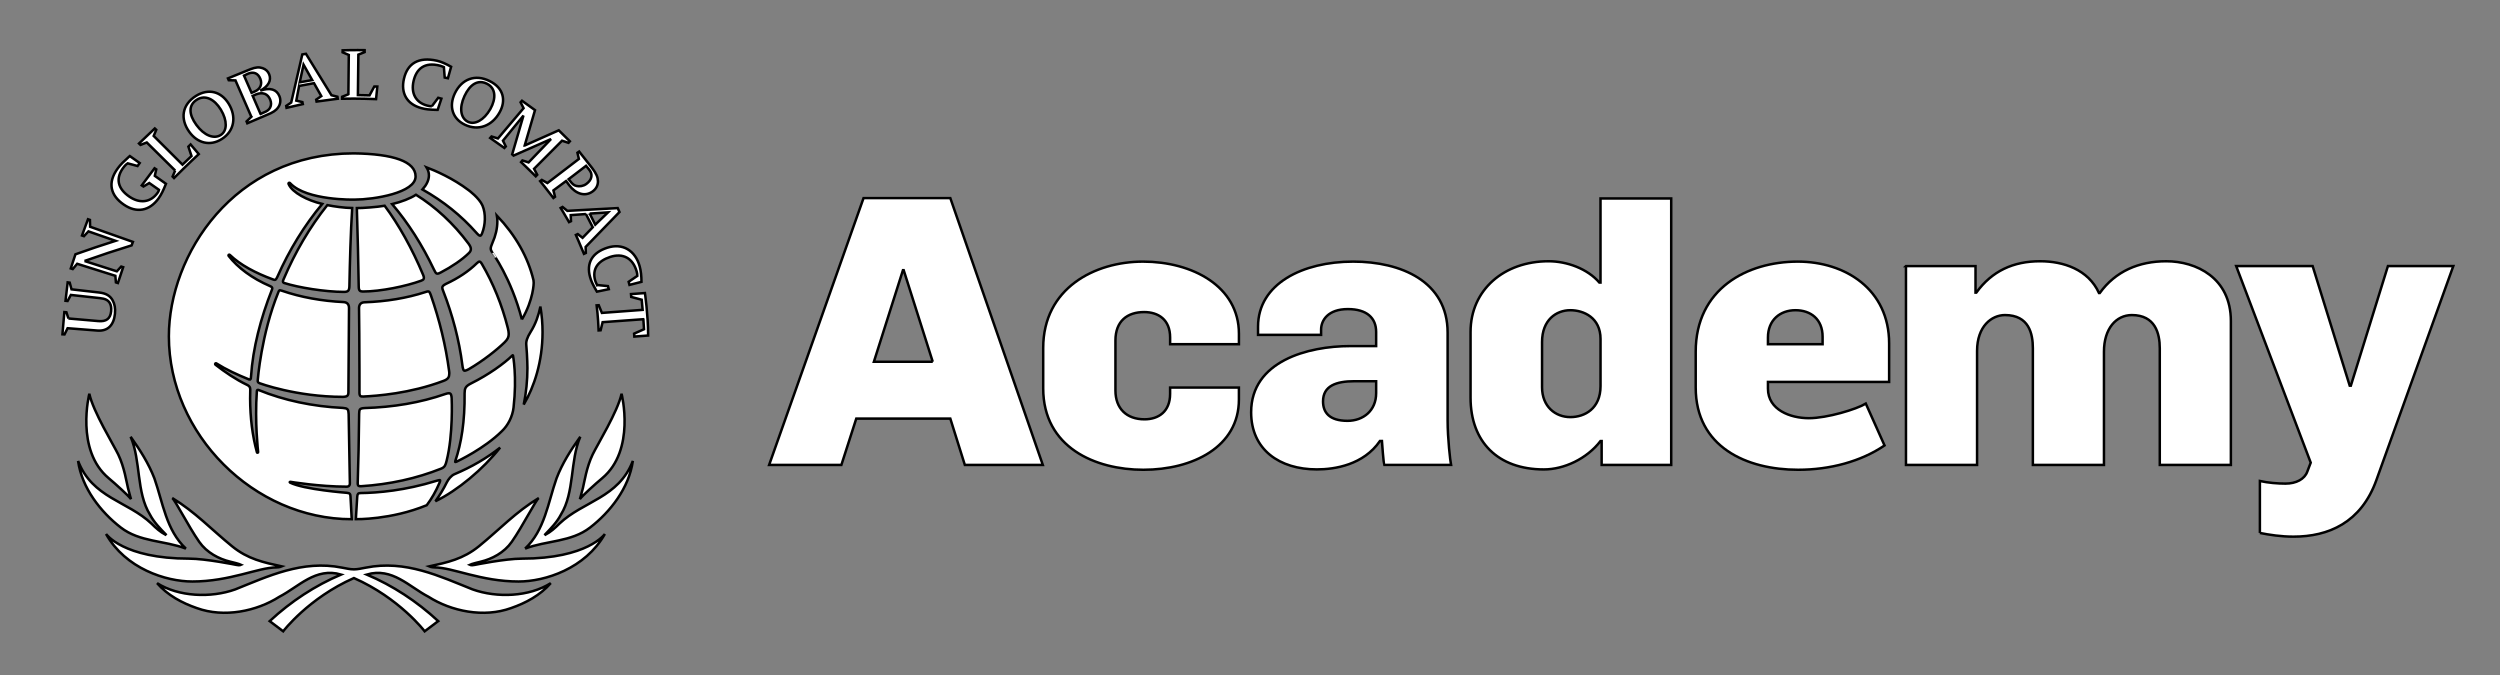 <svg width="1000" height="270" xmlns="http://www.w3.org/2000/svg" xml:space="preserve" version="1.1">
 <rect width="100%" height="100%" fill="#808080" stroke="none"/>
 <g id="Layer_1">
  <title>Layer 1</title>
  <g stroke="null" id="svg_3">
   <g stroke="null" id="svg_9">
    <path stroke="null" id="svg_1" class="st0" d="m185.791,38.419c-2.2,4.795 -1.514,8.79 1.317,10.251c2.759,1.407 6.449,-0.567 9.027,-5.044c2.397,-4.29 2.184,-8.331 -1.285,-10.095c-3.674,-1.888 -6.875,0.21 -9.059,4.888m-3.871,-1.041c2.736,-5.759 8.168,-7.888 14.002,-4.927c5.432,2.697 6.646,7.655 3.895,12.535c-2.964,5.339 -8.499,7.523 -13.915,4.873c-4.943,-2.409 -6.41,-7.344 -3.981,-12.481m75.427,90.305l-16.296,1.181l-0.796,3.241l-0.804,0.054c-0.181,-5.168 -0.788,-10.017 -0.788,-10.017l0.836,-0.062l1.261,3.078l16.296,-1.22l-0.371,-4.049l-4.194,-1.119l-0.087,-1.142l5.566,-0.412c0,0 1.277,8.595 1.293,16.988l-5.527,0.42l-0.095,-1.173l3.966,-1.764l-0.26,-4.002zm-18.512,-13.686l4.336,0.443l0.347,1.228l-4.746,0.987l-0.229,-0.389c-1.364,-2.378 -2.026,-3.723 -2.491,-5.386c-1.648,-5.79 0.986,-9.901 6.843,-11.789c6.157,-1.997 11.227,1.088 12.977,7.445c0.489,1.725 0.71,3.839 0.725,6.202l-4.801,1.22l-0.331,-1.243l3.477,-2.37c0,-0.505 -0.087,-1.127 -0.276,-1.787c-1.522,-5.386 -5.566,-7.461 -10.636,-5.774c-4.959,1.64 -7.23,4.888 -5.952,9.442c0.189,0.653 0.418,1.034 0.717,1.694l0.039,0.078zm-2.949,-28.568l2.215,4.445l5.125,-4.935l-7.34,0.49zm-1.514,0.179l-6.071,0.435l0.095,2.432l-0.773,0.365c-1.522,-2.743 -3.359,-5.65 -3.359,-5.65l0.757,-0.412l1.932,1.562l20.136,-1.104l0.71,1.57l-13.537,13.965l0.079,2.409l-0.749,0.35c-1.624,-3.932 -3.232,-7.554 -3.232,-7.554l0.741,-0.357l1.932,1.508l4.076,-4.22l-2.736,-5.3zm-6.331,-13.227c0.954,1.282 1.6,1.772 2.539,1.997c1.254,0.28 2.688,0.109 3.95,-0.793c1.151,-0.855 1.853,-1.795 2.018,-2.875c0.15,-1.041 -0.063,-1.834 -0.954,-2.953l-1.175,-1.43l-6.954,5.331l0.576,0.723zm-1.6,0.016l-5.062,3.754l0.631,2.557l-0.646,0.482c-2.539,-3.35 -5.298,-6.753 -5.298,-6.753l0.662,-0.482l2.239,1.251l12.591,-9.629l-0.583,-2.487l0.686,-0.482l5.196,6.598c1.75,2.293 2.294,3.691 2.326,5.323c0.008,1.64 -0.733,3.039 -2.184,4.088c-2.964,2.091 -6.646,1.041 -9.358,-2.588l-1.198,-1.632zm-16.557,-14.206l13.624,-6.07l4.439,4.391l-0.544,0.614l-2.586,-0.847l-11.187,11.238l1.261,2.401l-0.576,0.606c-2.949,-2.938 -5.881,-5.689 -5.881,-5.689l0.536,-0.661l2.468,0.785l8.98,-9.341l-14.988,6.614l-0.552,-0.497l4.51,-15.512l-8.199,10.049l1.127,2.308l-0.576,0.606l-5.661,-4.002l0.536,-0.598l2.562,0.8l10.257,-12.116l-1.198,-2.363l0.56,-0.614l5.211,3.754l-4.123,14.144zm-37.15,-15.675l2.547,-3.404l1.277,0.342l-1.49,4.484l-0.481,0c-2.791,-0.062 -4.305,-0.21 -6.008,-0.684c-5.803,-1.547 -8.341,-5.968 -6.993,-11.758c1.38,-6.046 5.755,-8.891 13.222,-7.204c1.766,0.404 3.564,1.236 5.645,2.401l-1.285,4.601l-1.285,-0.28l-0.323,-4.166c0,0 -0.678,-0.342 -1.53,-0.575c-6.355,-1.648 -9.5,1.399 -10.596,6.116c-1.143,4.912 0.891,8.619 5.385,9.823c0.654,0.163 1.096,0.264 1.916,0.303m-33.373,-4.811l0.158,-15.737l-2.476,-1.049l0.024,-0.8c4.573,-0.148 8.783,-0.062 8.783,-0.062l0.008,0.785l-2.507,1.003l-0.189,16.188l4.652,0.109l1.9,-3.528l1.214,0.008l-0.497,5.02c0,0 -7.482,-0.326 -13.592,-0.155l0.016,-0.785l2.507,-0.995zm-19.466,-4.795l4.991,-0.886l-3.461,-6.155l-1.53,7.041zm-0.252,1.461l-1.12,5.867l2.436,0.598l0.166,0.793l-6.504,1.5l-0.134,-0.777l1.995,-1.352l4.447,-19.234l1.451,-0.249l10.218,16.569l2.381,0.598l0.134,0.808l-8.483,1.127l-0.15,-0.769l2.042,-1.414l-2.925,-5.168l-5.952,1.104zm-15.421,11.214l1.049,-0.49c1.569,-0.614 2.231,-1.08 2.767,-2.028c0.497,-0.971 0.52,-2.021 0.047,-3.194c-0.97,-2.386 -2.964,-3.155 -5.637,-2.129l-1.364,0.606l3.138,7.235zm-3.595,-8.455l1.198,-0.513c2.208,-0.87 3.209,-2.899 2.31,-5.09c-0.875,-2.199 -2.633,-2.984 -4.88,-2.075l-1.648,0.785l3.02,6.893zm-0.087,9.582l-6.355,-14.556l-2.688,-0.07l-0.315,-0.738l8.98,-3.66c2.121,-0.832 3.469,-0.933 4.896,-0.427c1.254,0.435 2.152,1.275 2.618,2.456c1.001,2.456 -0.378,4.849 -3.571,6.551c3.903,-1.368 6.544,-0.583 7.687,2.246c0.591,1.477 0.394,3.147 -0.489,4.383c-0.867,1.282 -2.137,2.114 -4.667,3.109l-7.711,3.303l-0.292,-0.754l1.908,-1.842zm-21.989,3.248c3.13,4.29 7.017,5.728 9.729,4.049c2.625,-1.632 2.728,-5.735 0.055,-10.165c-2.57,-4.212 -6.284,-6.031 -9.548,-3.995c-3.501,2.184 -3.28,5.93 -0.237,10.111m-2.862,2.743c-3.705,-5.176 -2.87,-10.849 2.673,-14.323c5.148,-3.194 10.123,-1.71 13.08,3.046c3.225,5.199 2.357,10.95 -2.696,14.167c-4.628,2.976 -9.76,1.733 -13.056,-2.891m-5.621,15.512l-11.353,-11.222l-2.507,0.971l-0.599,-0.567l6.307,-6.015l0.591,0.536l-1.033,2.448l11.526,11.486l3.603,-3.435l-1.246,-3.777l0.883,-0.87l3.264,3.862c0,0 -4.943,4.601 -9.887,9.582l-0.576,-0.591l1.025,-2.409zm-8.152,2.122l4.47,3.179c-1.064,2.658 -1.845,4.29 -2.949,5.829c-3.635,5.059 -8.822,6.007 -13.907,2.495c-5.164,-3.528 -6.812,-8.611 -2.334,-14.626c0.978,-1.344 2.428,-2.743 4.344,-4.469l0.386,-0.326l3.95,2.79l-0.859,1.189l-3.942,-1.065c-0.528,0.326 -0.946,0.738 -1.34,1.22c-3.84,4.694 -2.641,8.937 2.066,12.139c4.202,2.852 8.515,2.261 11.227,-1.562c0.497,-0.723 0.568,-1.197 0.568,-1.197l-3.887,-2.728l-2.326,1.399l-0.678,-0.451l5.117,-6.847l0.686,0.435l-0.591,2.596zm-28.107,34.055c4.313,1.376 8.617,2.759 12.93,4.134c0.576,-0.629 1.151,-1.259 1.734,-1.896c0.26,0.093 0.52,0.179 0.788,0.256c-0.717,2.106 -1.419,4.204 -2.105,6.318c-0.26,-0.085 -0.52,-0.163 -0.788,-0.249c-0.079,-0.87 -0.158,-1.756 -0.229,-2.635c-5.085,-1.601 -10.17,-3.202 -15.264,-4.811c-0.599,0.707 -1.19,1.407 -1.782,2.114c-0.268,-0.085 -0.528,-0.163 -0.788,-0.249c0.607,-1.888 1.238,-3.777 1.869,-5.658c5.345,-1.912 10.683,-3.699 16.028,-5.393c-3.603,-1.251 -7.214,-2.518 -10.825,-3.777c-0.607,0.637 -1.198,1.275 -1.798,1.92c-0.26,-0.093 -0.52,-0.179 -0.781,-0.272c0.781,-2.176 1.577,-4.352 2.397,-6.513c0.26,0.085 0.512,0.187 0.773,0.28c0.024,0.917 0.055,1.826 0.087,2.736c5.7,2.021 11.416,4.033 17.108,6.054c-0.173,0.466 -0.339,0.925 -0.512,1.391c-6.284,1.943 -12.567,4.01 -18.843,6.248m-6.426,22.996c3.989,0.35 7.979,0.699 11.96,1.041c3.185,0.28 4.809,-0.948 5.109,-3.901c0.142,-1.383 -0.039,-2.487 -0.544,-3.334c-0.733,-1.189 -1.829,-1.725 -4.013,-1.958c-3.847,-0.42 -7.695,-0.839 -11.55,-1.259c-0.442,0.808 -0.875,1.616 -1.309,2.417c-0.276,-0.031 -0.552,-0.054 -0.828,-0.085c0.268,-2.456 0.552,-4.904 0.859,-7.352c0.276,0.039 0.552,0.07 0.82,0.101c0.244,0.894 0.473,1.787 0.725,2.673c3.666,0.42 7.332,0.839 11.006,1.259c2.767,0.311 4.384,1.259 5.424,3.101c0.844,1.523 1.159,3.272 0.946,5.409c-0.457,4.632 -2.933,7.025 -6.954,6.722c-3.997,-0.319 -7.994,-0.629 -11.992,-0.94c-0.418,0.824 -0.828,1.655 -1.238,2.479c-0.276,-0.016 -0.552,-0.039 -0.828,-0.054c0.229,-2.969 0.481,-5.93 0.765,-8.883c0.276,0.023 0.552,0.047 0.828,0.078c0.276,0.824 0.544,1.663 0.812,2.487m213.469,63.913c13.513,-11.261 7.782,-33.798 7.782,-33.798c-1.553,7.173 -9.634,20.268 -11.566,24.286c-2.468,5.114 -3.319,11.067 -3.91,13.476c-0.599,2.425 -1.206,4.383 -1.206,4.383c0.978,-1.368 6.315,-6.202 8.901,-8.347m-51.814,44.453c-13.127,-5.23 -26.806,-11.867 -42.645,-8.712c-1.798,0.319 -3.256,0.692 -4.825,0.692c-1.577,0 -3.004,-0.373 -4.793,-0.692c-15.863,-3.147 -29.542,3.482 -42.668,8.712c-9.808,3.513 -22.643,2.945 -31.268,-2.495c4.25,4.88 9.973,7.927 15.871,9.963c10.959,3.987 23.975,1.267 33.034,-4.523c7.766,-4.002 14.475,-11.867 24.709,-8.898c-10.431,4.453 -19.947,10.655 -28.572,18.636l5.393,4.08c0,0 10.131,-13.305 28.296,-21.302c18.181,7.997 28.304,21.302 28.304,21.302l5.416,-4.08c-8.633,-7.981 -18.173,-14.191 -28.595,-18.636c10.233,-2.969 16.935,4.896 24.701,8.898c9.09,5.79 22.091,8.51 33.05,4.523c5.889,-2.036 11.605,-5.09 15.863,-9.963c-8.625,5.44 -21.453,6.007 -31.268,2.495m20.995,-16.312c8.515,-3.272 18.433,-2.572 26.009,-8.44c7.987,-6.163 15.563,-15.737 17.101,-26.641c-5.677,14.82 -19.86,16.064 -29.376,25.094c-1.758,1.787 -3.571,3.342 -5.55,4.406l-0.118,-0.14c2.192,-2.277 4.723,-4.896 6.244,-7.841c5.574,-8.968 3.603,-21.527 7.774,-31.179c-3.792,5.269 -7.23,10.701 -9.508,16.662c-3.398,9.73 -4.715,20.719 -12.575,28.078m-166.519,-28.141c2.586,2.153 7.916,6.979 8.893,8.347c0,0 -0.599,-1.958 -1.198,-4.383c-0.607,-2.409 -1.443,-8.362 -3.91,-13.476c-1.939,-4.01 -10.013,-17.105 -11.566,-24.286c0,0 -5.724,22.537 7.782,33.798m163.941,41.298c10.557,0 26.68,-5.152 34.493,-19.009c0,0 -6.828,9.862 -33.239,9.862c-6.607,0 -18.851,2.502 -18.851,2.502c-1.356,0.303 -2.003,-0.031 -2.003,-0.031s0.788,-0.396 4.541,-1.282c4.305,-1.034 9.272,-3.536 12.323,-7.935c4.407,-6.31 9.666,-16.81 10.817,-17.525c-9.224,5.603 -15.595,12.497 -23.936,19.297c-6.339,5.152 -12.559,6.466 -19.947,8.075c0,0 0.915,0.404 2.16,0.404c7.238,0 18.591,5.642 33.641,5.642m-96.887,-5.642c1.246,0 2.16,-0.404 2.16,-0.404c-7.387,-1.609 -13.608,-2.922 -19.923,-8.075c-8.357,-6.8 -14.727,-13.693 -23.936,-19.297c1.135,0.715 6.41,11.214 10.809,17.525c3.051,4.399 8.01,6.893 12.323,7.935c3.737,0.886 4.518,1.282 4.518,1.282s-0.631,0.334 -1.971,0.031c0,0 -12.26,-2.502 -18.89,-2.502c-26.404,0 -33.239,-9.862 -33.239,-9.862c7.805,13.849 23.928,19.009 34.501,19.009c15.059,0 26.412,-5.642 33.649,-5.642m-79.337,-42.595c5.669,14.82 19.844,16.064 29.368,25.094c1.758,1.787 3.587,3.342 5.558,4.406l0.126,-0.14c-2.208,-2.277 -4.746,-4.896 -6.268,-7.841c-5.566,-8.968 -3.595,-21.527 -7.758,-31.179c3.769,5.269 7.214,10.701 9.516,16.662c3.398,9.73 4.707,20.711 12.583,28.071c-8.523,-3.272 -18.464,-2.572 -26.041,-8.44c-7.971,-6.155 -15.547,-15.729 -17.085,-26.633m114.137,-25.755c5.211,-0.256 18.598,-1.166 32.096,-6.279c1.837,-0.692 2.247,-1.531 2.255,-2.891c0,-0.35 -0.008,-0.723 -0.079,-1.104c-1.34,-10.064 -3.8,-20.229 -7.285,-30.239c-0.465,-1.313 -0.71,-1.531 -1.112,-1.531c-0.244,0 -0.591,0.085 -1.112,0.272c-7.435,2.409 -15.634,3.777 -24.338,4.08c-1.664,0.054 -2.184,1.181 -2.176,2.347c0.047,5.23 0.166,13.468 0.166,24.55c0,2.805 0.008,6.567 0.008,9.295c0,0 -0.039,0.863 0.323,1.251c0.221,0.21 0.654,0.288 1.254,0.249m-31.891,-47.002c-0.457,0.971 -0.252,1.267 -0.252,1.267c0.118,0.21 0.442,0.319 0.442,0.319c5.613,1.811 16.399,3.567 23.944,3.567c0.836,0 1.317,-0.163 1.624,-0.427c0.307,-0.288 0.512,-0.878 0.528,-1.888c0.205,-10.204 0.481,-20.828 1.112,-31.234c-3.24,-0.054 -7.182,-0.614 -9.942,-1.166c-6.985,8.782 -12.788,18.628 -17.455,29.563m26.128,11.603c0,-1.515 -0.781,-2.285 -2.137,-2.378c-8.728,-0.404 -17.25,-1.966 -24.646,-4.523c-0.371,-0.124 -0.646,-0.202 -0.804,-0.202c-0.26,0.023 -0.426,0.109 -0.646,0.699c-6.899,16.926 -8.27,35.197 -8.27,35.197c-0.079,0.855 0.15,1.026 0.749,1.29c0,0 14.633,5.448 33.365,5.448c0,0 1.293,-0.039 1.648,-0.373c0.481,-0.466 0.528,-0.816 0.505,-2.277c0.063,-9.023 0.237,-32.881 0.237,-32.881m39.121,69.726c-1.309,2.673 -2.862,5.199 -4.557,7.562c8.893,-4.336 19.032,-12.784 25.883,-21.457c-5.314,4.181 -11.408,7.764 -18.22,10.616c-1.325,0.536 -2.499,2.067 -3.106,3.28m32.246,-45.735c0,5.028 -0.512,9.947 -1.474,14.61c4.147,-7.01 7.521,-17.152 7.521,-28.949c0,-3.303 -0.26,-6.715 -0.859,-10.235c-0.725,3.482 -1.908,6.979 -3.934,10.181c-1.348,2.176 -1.853,3.684 -1.711,5.168c0.434,4.896 0.457,9.225 0.457,9.225m-18.118,-53.926c1.301,-3.264 1.545,-7.748 0.15,-11.051c-1.317,-3.046 -5.511,-6.124 -5.511,-6.124c-6.347,-4.834 -13.505,-7.88 -16.864,-9.163c0.623,1.018 0.946,2.083 0.946,3.179c0,1.873 -0.891,3.769 -2.578,5.665c8.381,4.741 15.461,10.414 21.587,17.346c0,0 0.978,1.197 1.522,1.15c0.426,-0.054 0.749,-1.003 0.749,-1.003m-92.441,57.338c0.725,-11.339 3.879,-23.338 8.357,-34.7c0.102,-0.249 0.142,-0.459 0.142,-0.598c-0.024,-0.35 -0.181,-0.552 -0.828,-0.855c-7.324,-3.147 -12.969,-7.414 -16.596,-12.077c0,0 -0.229,-0.264 0,-0.466c0.221,-0.179 0.465,0.054 0.465,0.054c4.115,3.948 10.241,7.243 17.258,9.8c0.3,0.109 0.52,0.171 0.702,0.171c0.3,0 0.544,-0.187 1.033,-1.205c4.73,-10.725 10.943,-20.789 17.952,-29.166c-5.905,-1.399 -11.929,-4.5 -13.434,-7.919c0,0 -0.189,-0.381 0.079,-0.521c0.331,-0.163 0.576,0.21 0.576,0.21c6.567,6.955 25.631,6.497 25.631,6.497c7.955,0 24.488,-2.728 24.488,-9.264c0,-5.937 -8.767,-9.03 -24.693,-9.233c-48.187,0 -73.992,40.785 -73.992,73.176c0,39.091 33.949,73.161 73.14,73.161c-0.047,-0.629 -0.497,-9.178 -0.497,-9.178c-0.055,-0.948 -0.276,-1.251 -1.474,-1.383c0,0 -17.101,-1.282 -22.722,-4.096c-0.221,-0.148 -0.095,-0.365 0.205,-0.295c0,0 11.542,1.927 22.501,1.935c0,0 1.246,0.062 1.246,-1.282c0,-1.212 -0.489,-27.744 -0.489,-27.744c-0.087,-1.997 -0.394,-2.316 -2.357,-2.479c-11.913,-0.552 -23.518,-3.015 -33.594,-7.134c-0.268,-0.093 -0.402,-0.132 -0.536,-0.054c-0.229,0.101 -0.229,0.528 -0.229,0.528c-0.891,12.263 0.512,24.27 0.512,24.27c0.055,0.21 -0.024,0.311 -0.221,0.319c-0.229,0.047 -0.276,-0.21 -0.276,-0.21c-1.805,-6.598 -2.688,-13.818 -2.712,-21.465c0,-0.56 0.055,-3.66 0.055,-3.66c-0.008,-0.824 -0.339,-1.344 -1.112,-1.725c-4.801,-2.3 -9.019,-5.207 -12.812,-8.16c0,0 -0.276,-0.233 -0.039,-0.49c0.189,-0.163 0.41,-0.023 0.41,-0.023c3.903,2.464 8.373,4.523 13.024,6.396l0.528,0.031c0.268,-0.202 0.26,-0.583 0.307,-1.166m108.358,-22.833c4.715,-8.051 4.715,-14.649 4.715,-14.649c0,-0.412 -0.039,-0.777 -0.079,-1.041c-2.184,-9.186 -7.08,-17.89 -14.641,-25.863c0.134,0.769 0.181,1.515 0.181,2.293c0,2.805 -0.654,5.681 -1.971,8.642c-0.481,1.08 -0.67,1.764 -0.67,2.3c0,0.567 0.268,0.933 0.631,1.609c0,-0.008 7.513,10.111 11.834,26.711m-3.564,14.424c-0.039,-0.249 -0.26,-0.016 -0.26,-0.016c-3.303,3.21 -9.39,7.632 -16.525,11.175c-2.302,1.166 -2.539,2.005 -2.578,3.948c0.118,11.222 -1.261,19.887 -3.753,27.2c0,0 -0.213,0.521 0.465,0.179c0.654,-0.326 11.085,-5.199 18.204,-12.24c2.42,-2.285 4.265,-5.829 4.667,-9.458c1.419,-12.442 -0.221,-20.789 -0.221,-20.789m-29.124,50.017c0.008,-0.241 -0.229,-0.194 -0.229,-0.194c-0.221,0.008 -0.56,0.085 -1.403,0.326c-12.449,3.847 -23.282,4.779 -30.227,4.857c-0.97,0.047 -1.238,0.311 -1.325,1.438l-0.552,9.007c0,0 14.002,0.319 28.351,-5.58c1.963,-2.603 3.682,-5.595 5.077,-8.898c0.158,-0.357 0.276,-0.668 0.307,-0.956m-7.687,-79.922c0.576,-0.218 0.938,-0.365 1.135,-0.863c0.181,-0.49 -0.268,-1.492 -0.268,-1.492c-4.399,-10.53 -9.784,-20.128 -15.39,-27.651c-3.035,0.536 -8.988,0.956 -11.124,0.933c0.331,10.647 0.591,21.208 0.749,31.397c0,0.901 0.173,1.414 0.465,1.655c0.205,0.202 0.678,0.319 1.19,0.319c7.151,0 17.361,-2.153 23.242,-4.298m7.86,-3.287c4.478,-2.324 8.617,-5.145 11.306,-7.795c0.568,-0.56 0.796,-1.057 0.796,-1.616c0,-0.567 -0.268,-1.205 -0.875,-2.067c-6.079,-8.191 -13.261,-14.774 -21.082,-19.646c-2.231,1.469 -5.771,2.844 -9.532,3.746c6.473,7.616 12.07,16.398 16.706,26.159c0.473,0.979 0.781,1.531 1.12,1.616c0.442,0.163 1.08,-0.124 1.561,-0.396m4.423,50.553c0,0 0.039,-1.741 -0.591,-2.145c-0.568,-0.381 -1.979,0.179 -1.979,0.179c-9.965,3.466 -20.845,5.285 -32.285,5.611c-2.168,0.14 -2.05,0.637 -2.16,2.3c-0.087,9.846 -0.307,19.141 -0.568,27.565c0,0 -0.071,0.863 0.244,1.181c0.268,0.264 1.12,0.218 1.12,0.218c11.377,-0.723 22.162,-3.101 32.064,-7.056c1.466,-0.614 1.711,-1.461 2.121,-3.078c2.696,-10.593 2.034,-24.775 2.034,-24.775m4.912,-11.377c-0.481,-0.396 -0.654,-2.293 -0.654,-2.293c-1.269,-9.862 -3.863,-19.786 -7.655,-29.524c-0.213,-0.513 -0.355,-0.925 -0.355,-1.275c0,-0.505 0.26,-0.94 1.395,-1.515c5.085,-2.363 9.256,-5.168 12.402,-8.284c0.505,-0.497 0.875,-0.692 1.072,-0.661l0.032,0c0.197,0 0.52,0.249 0.907,0.878c4.581,7.834 8.065,16.444 10.383,25.591c0.252,1.003 0.378,1.795 0.378,2.464c0,1.313 -0.457,2.184 -1.679,3.381c-3.091,3.015 -8.491,7.305 -14.286,10.701c-0.126,0.047 -1.53,0.886 -1.939,0.536m0.197,-109.764c-2.2,4.795 -1.514,8.79 1.317,10.251c2.759,1.407 6.449,-0.567 9.027,-5.044c2.397,-4.29 2.184,-8.331 -1.285,-10.095c-3.674,-1.888 -6.875,0.21 -9.059,4.888m-3.871,-1.041c2.736,-5.759 8.168,-7.888 14.002,-4.927c5.432,2.697 6.646,7.655 3.895,12.535c-2.964,5.339 -8.499,7.523 -13.915,4.873c-4.943,-2.409 -6.41,-7.344 -3.981,-12.481m75.427,90.305l-16.296,1.181l-0.796,3.241l-0.804,0.054c-0.181,-5.168 -0.788,-10.017 -0.788,-10.017l0.836,-0.062l1.261,3.078l16.296,-1.22l-0.371,-4.049l-4.194,-1.119l-0.087,-1.142l5.566,-0.412c0,0 1.277,8.595 1.293,16.988l-5.527,0.42l-0.095,-1.173l3.966,-1.764l-0.26,-4.002zm-18.512,-13.686l4.336,0.443l0.347,1.228l-4.746,0.987l-0.229,-0.389c-1.364,-2.378 -2.026,-3.723 -2.491,-5.386c-1.648,-5.79 0.986,-9.901 6.843,-11.789c6.157,-1.997 11.227,1.088 12.977,7.445c0.489,1.725 0.71,3.839 0.725,6.202l-4.801,1.22l-0.331,-1.243l3.477,-2.37c0,-0.505 -0.087,-1.127 -0.276,-1.787c-1.522,-5.386 -5.566,-7.461 -10.636,-5.774c-4.959,1.64 -7.23,4.888 -5.952,9.442c0.189,0.653 0.418,1.034 0.717,1.694l0.039,0.078zm-2.949,-28.568l2.215,4.445l5.125,-4.935l-7.34,0.49zm-1.514,0.179l-6.071,0.435l0.095,2.432l-0.773,0.365c-1.522,-2.743 -3.359,-5.65 -3.359,-5.65l0.757,-0.412l1.932,1.562l20.136,-1.104l0.71,1.57l-13.537,13.965l0.079,2.409l-0.749,0.35c-1.624,-3.932 -3.232,-7.554 -3.232,-7.554l0.741,-0.357l1.932,1.508l4.076,-4.22l-2.736,-5.3zm-6.331,-13.227c0.954,1.282 1.6,1.772 2.539,1.997c1.254,0.28 2.688,0.109 3.95,-0.793c1.151,-0.855 1.853,-1.795 2.018,-2.875c0.15,-1.041 -0.063,-1.834 -0.954,-2.953l-1.175,-1.43l-6.954,5.331l0.576,0.723zm-1.6,0.016l-5.062,3.754l0.631,2.557l-0.646,0.482c-2.539,-3.35 -5.298,-6.753 -5.298,-6.753l0.662,-0.482l2.239,1.251l12.591,-9.629l-0.583,-2.487l0.686,-0.482l5.196,6.598c1.75,2.293 2.294,3.691 2.326,5.323c0.008,1.64 -0.733,3.039 -2.184,4.088c-2.964,2.091 -6.646,1.041 -9.358,-2.588l-1.198,-1.632zm-16.557,-14.206l13.624,-6.07l4.439,4.391l-0.544,0.614l-2.586,-0.847l-11.187,11.238l1.261,2.401l-0.576,0.606c-2.949,-2.938 -5.881,-5.689 -5.881,-5.689l0.536,-0.661l2.468,0.785l8.98,-9.341l-14.988,6.614l-0.552,-0.497l4.51,-15.512l-8.199,10.049l1.127,2.308l-0.576,0.606l-5.661,-4.002l0.536,-0.598l2.562,0.8l10.257,-12.116l-1.198,-2.363l0.56,-0.614l5.211,3.754l-4.123,14.144zm-37.15,-15.675l2.547,-3.404l1.277,0.342l-1.49,4.484l-0.481,0c-2.791,-0.062 -4.305,-0.21 -6.008,-0.684c-5.803,-1.547 -8.341,-5.968 -6.993,-11.758c1.38,-6.046 5.755,-8.891 13.222,-7.204c1.766,0.404 3.564,1.236 5.645,2.401l-1.285,4.601l-1.285,-0.28l-0.323,-4.166c0,0 -0.678,-0.342 -1.53,-0.575c-6.355,-1.648 -9.5,1.399 -10.596,6.116c-1.143,4.912 0.891,8.619 5.385,9.823c0.654,0.163 1.096,0.264 1.916,0.303m-33.373,-4.811l0.158,-15.737l-2.476,-1.049l0.024,-0.8c4.573,-0.148 8.783,-0.062 8.783,-0.062l0.008,0.785l-2.507,1.003l-0.189,16.188l4.652,0.109l1.9,-3.528l1.214,0.008l-0.497,5.02c0,0 -7.482,-0.326 -13.592,-0.155l0.016,-0.785l2.507,-0.995zm-19.466,-4.795l4.991,-0.886l-3.461,-6.155l-1.53,7.041zm-0.252,1.461l-1.12,5.867l2.436,0.598l0.166,0.793l-6.504,1.5l-0.134,-0.777l1.995,-1.352l4.447,-19.234l1.451,-0.249l10.218,16.569l2.381,0.598l0.134,0.808l-8.483,1.127l-0.15,-0.769l2.042,-1.414l-2.925,-5.168l-5.952,1.104zm-15.421,11.214l1.049,-0.49c1.569,-0.614 2.231,-1.08 2.767,-2.028c0.497,-0.971 0.52,-2.021 0.047,-3.194c-0.97,-2.386 -2.964,-3.155 -5.637,-2.129l-1.364,0.606l3.138,7.235zm-3.595,-8.455l1.198,-0.513c2.208,-0.87 3.209,-2.899 2.31,-5.09c-0.875,-2.199 -2.633,-2.984 -4.88,-2.075l-1.648,0.785l3.02,6.893zm-0.087,9.582l-6.355,-14.556l-2.688,-0.07l-0.315,-0.738l8.98,-3.66c2.121,-0.832 3.469,-0.933 4.896,-0.427c1.254,0.435 2.152,1.275 2.618,2.456c1.001,2.456 -0.378,4.849 -3.571,6.551c3.903,-1.368 6.544,-0.583 7.687,2.246c0.591,1.477 0.394,3.147 -0.489,4.383c-0.867,1.282 -2.137,2.114 -4.667,3.109l-7.711,3.303l-0.292,-0.754l1.908,-1.842zm-21.989,3.248c3.13,4.29 7.017,5.728 9.729,4.049c2.625,-1.632 2.728,-5.735 0.055,-10.165c-2.57,-4.212 -6.284,-6.031 -9.548,-3.995c-3.501,2.184 -3.28,5.93 -0.237,10.111m-2.862,2.743c-3.705,-5.176 -2.87,-10.849 2.673,-14.323c5.148,-3.194 10.123,-1.71 13.08,3.046c3.225,5.199 2.357,10.95 -2.696,14.167c-4.628,2.976 -9.76,1.733 -13.056,-2.891m-5.621,15.512l-11.353,-11.222l-2.507,0.971l-0.599,-0.567l6.307,-6.015l0.591,0.536l-1.033,2.448l11.526,11.486l3.603,-3.435l-1.246,-3.777l0.883,-0.87l3.264,3.862c0,0 -4.943,4.601 -9.887,9.582l-0.576,-0.591l1.025,-2.409zm-8.152,2.122l4.47,3.179c-1.064,2.658 -1.845,4.29 -2.949,5.829c-3.635,5.059 -8.822,6.007 -13.907,2.495c-5.164,-3.528 -6.812,-8.611 -2.334,-14.626c0.978,-1.344 2.428,-2.743 4.344,-4.469l0.386,-0.326l3.95,2.79l-0.859,1.189l-3.942,-1.065c-0.528,0.326 -0.946,0.738 -1.34,1.22c-3.84,4.694 -2.641,8.937 2.066,12.139c4.202,2.852 8.515,2.261 11.227,-1.562c0.497,-0.723 0.568,-1.197 0.568,-1.197l-3.887,-2.728l-2.326,1.399l-0.678,-0.451l5.117,-6.847l0.686,0.435l-0.591,2.596zm-28.107,34.055c4.313,1.376 8.617,2.759 12.93,4.134c0.576,-0.629 1.151,-1.259 1.734,-1.896c0.26,0.093 0.52,0.179 0.788,0.256c-0.717,2.106 -1.419,4.204 -2.105,6.318c-0.26,-0.085 -0.52,-0.163 -0.788,-0.249c-0.079,-0.87 -0.158,-1.756 -0.229,-2.635c-5.085,-1.601 -10.17,-3.202 -15.264,-4.811c-0.599,0.707 -1.19,1.407 -1.782,2.114c-0.268,-0.085 -0.528,-0.163 -0.788,-0.249c0.607,-1.888 1.238,-3.777 1.869,-5.658c5.345,-1.912 10.683,-3.699 16.028,-5.393c-3.603,-1.251 -7.214,-2.518 -10.825,-3.777c-0.607,0.637 -1.198,1.275 -1.798,1.92c-0.26,-0.093 -0.52,-0.179 -0.781,-0.272c0.781,-2.176 1.577,-4.352 2.397,-6.513c0.26,0.085 0.512,0.187 0.773,0.28c0.024,0.917 0.055,1.826 0.087,2.736c5.7,2.021 11.416,4.033 17.108,6.054c-0.173,0.466 -0.339,0.925 -0.512,1.391c-6.284,1.943 -12.567,4.01 -18.843,6.248m-6.426,22.996c3.989,0.35 7.979,0.699 11.96,1.041c3.185,0.28 4.809,-0.948 5.109,-3.901c0.142,-1.383 -0.039,-2.487 -0.544,-3.334c-0.733,-1.189 -1.829,-1.725 -4.013,-1.958c-3.847,-0.42 -7.695,-0.839 -11.55,-1.259c-0.442,0.808 -0.875,1.616 -1.309,2.417c-0.276,-0.031 -0.552,-0.054 -0.828,-0.085c0.268,-2.456 0.552,-4.904 0.859,-7.352c0.276,0.039 0.552,0.07 0.82,0.101c0.244,0.894 0.473,1.787 0.725,2.673c3.666,0.42 7.332,0.839 11.006,1.259c2.767,0.311 4.384,1.259 5.424,3.101c0.844,1.523 1.159,3.272 0.946,5.409c-0.457,4.632 -2.933,7.025 -6.954,6.722c-3.997,-0.319 -7.994,-0.629 -11.992,-0.94c-0.418,0.824 -0.828,1.655 -1.238,2.479c-0.276,-0.016 -0.552,-0.039 -0.828,-0.054c0.229,-2.969 0.481,-5.93 0.765,-8.883c0.276,0.023 0.552,0.047 0.828,0.078c0.276,0.824 0.544,1.663 0.812,2.487m213.469,63.913c13.513,-11.261 7.782,-33.798 7.782,-33.798c-1.553,7.173 -9.634,20.268 -11.566,24.286c-2.468,5.114 -3.319,11.067 -3.91,13.476c-0.599,2.425 -1.206,4.383 -1.206,4.383c0.978,-1.368 6.315,-6.202 8.901,-8.347m-51.814,44.453c-13.127,-5.23 -26.806,-11.867 -42.645,-8.712c-1.798,0.319 -3.256,0.692 -4.825,0.692c-1.577,0 -3.004,-0.373 -4.793,-0.692c-15.863,-3.147 -29.542,3.482 -42.668,8.712c-9.808,3.513 -22.643,2.945 -31.268,-2.495c4.25,4.88 9.973,7.927 15.871,9.963c10.959,3.987 23.975,1.267 33.034,-4.523c7.766,-4.002 14.475,-11.867 24.709,-8.898c-10.431,4.453 -19.947,10.655 -28.572,18.636l5.393,4.08c0,0 10.131,-13.305 28.296,-21.302c18.181,7.997 28.304,21.302 28.304,21.302l5.416,-4.08c-8.633,-7.981 -18.173,-14.191 -28.595,-18.636c10.233,-2.969 16.935,4.896 24.701,8.898c9.09,5.79 22.091,8.51 33.05,4.523c5.889,-2.036 11.605,-5.09 15.863,-9.963c-8.625,5.44 -21.453,6.007 -31.268,2.495m20.995,-16.312c8.515,-3.272 18.433,-2.572 26.009,-8.44c7.987,-6.163 15.563,-15.737 17.101,-26.641c-5.677,14.82 -19.86,16.064 -29.376,25.094c-1.758,1.787 -3.571,3.342 -5.55,4.406l-0.118,-0.14c2.192,-2.277 4.723,-4.896 6.244,-7.841c5.574,-8.968 3.603,-21.527 7.774,-31.179c-3.792,5.269 -7.23,10.701 -9.508,16.662c-3.398,9.73 -4.715,20.719 -12.575,28.078m-166.519,-28.141c2.586,2.153 7.916,6.979 8.893,8.347c0,0 -0.599,-1.958 -1.198,-4.383c-0.607,-2.409 -1.443,-8.362 -3.91,-13.476c-1.939,-4.01 -10.013,-17.105 -11.566,-24.286c0,0 -5.724,22.537 7.782,33.798m163.941,41.298c10.557,0 26.68,-5.152 34.493,-19.009c0,0 -6.828,9.862 -33.239,9.862c-6.607,0 -18.851,2.502 -18.851,2.502c-1.356,0.303 -2.003,-0.031 -2.003,-0.031s0.788,-0.396 4.541,-1.282c4.305,-1.034 9.272,-3.536 12.323,-7.935c4.407,-6.31 9.666,-16.81 10.817,-17.525c-9.224,5.603 -15.595,12.497 -23.936,19.297c-6.339,5.152 -12.559,6.466 -19.947,8.075c0,0 0.915,0.404 2.16,0.404c7.238,0 18.591,5.642 33.641,5.642m-96.887,-5.642c1.246,0 2.16,-0.404 2.16,-0.404c-7.387,-1.609 -13.608,-2.922 -19.923,-8.075c-8.357,-6.8 -14.727,-13.693 -23.936,-19.297c1.135,0.715 6.41,11.214 10.809,17.525c3.051,4.399 8.01,6.893 12.323,7.935c3.737,0.886 4.518,1.282 4.518,1.282s-0.631,0.334 -1.971,0.031c0,0 -12.26,-2.502 -18.89,-2.502c-26.404,0 -33.239,-9.862 -33.239,-9.862c7.805,13.849 23.928,19.009 34.501,19.009c15.059,0 26.412,-5.642 33.649,-5.642m-79.337,-42.595c5.669,14.82 19.844,16.064 29.368,25.094c1.758,1.787 3.587,3.342 5.558,4.406l0.126,-0.14c-2.208,-2.277 -4.746,-4.896 -6.268,-7.841c-5.566,-8.968 -3.595,-21.527 -7.758,-31.179c3.769,5.269 7.214,10.701 9.516,16.662c3.398,9.73 4.707,20.711 12.583,28.071c-8.523,-3.272 -18.464,-2.572 -26.041,-8.44c-7.971,-6.155 -15.547,-15.729 -17.085,-26.633m114.137,-25.755c5.211,-0.256 18.598,-1.166 32.096,-6.279c1.837,-0.692 2.247,-1.531 2.255,-2.891c0,-0.35 -0.008,-0.723 -0.079,-1.104c-1.34,-10.064 -3.8,-20.229 -7.285,-30.239c-0.465,-1.313 -0.71,-1.531 -1.112,-1.531c-0.244,0 -0.591,0.085 -1.112,0.272c-7.435,2.409 -15.634,3.777 -24.338,4.08c-1.664,0.054 -2.184,1.181 -2.176,2.347c0.047,5.23 0.166,13.468 0.166,24.55c0,2.805 0.008,6.567 0.008,9.295c0,0 -0.039,0.863 0.323,1.251c0.221,0.21 0.654,0.288 1.254,0.249m-31.891,-47.002c-0.457,0.971 -0.252,1.267 -0.252,1.267c0.118,0.21 0.442,0.319 0.442,0.319c5.613,1.811 16.399,3.567 23.944,3.567c0.836,0 1.317,-0.163 1.624,-0.427c0.307,-0.288 0.512,-0.878 0.528,-1.888c0.205,-10.204 0.481,-20.828 1.112,-31.234c-3.24,-0.054 -7.182,-0.614 -9.942,-1.166c-6.985,8.782 -12.788,18.628 -17.455,29.563m26.128,11.603c0,-1.515 -0.781,-2.285 -2.137,-2.378c-8.728,-0.404 -17.25,-1.966 -24.646,-4.523c-0.371,-0.124 -0.646,-0.202 -0.804,-0.202c-0.26,0.023 -0.426,0.109 -0.646,0.699c-6.899,16.926 -8.27,35.197 -8.27,35.197c-0.079,0.855 0.15,1.026 0.749,1.29c0,0 14.633,5.448 33.365,5.448c0,0 1.293,-0.039 1.648,-0.373c0.481,-0.466 0.528,-0.816 0.505,-2.277c0.063,-9.023 0.237,-32.881 0.237,-32.881m39.121,69.726c-1.309,2.673 -2.862,5.199 -4.557,7.562c8.893,-4.336 19.032,-12.784 25.883,-21.457c-5.314,4.181 -11.408,7.764 -18.22,10.616c-1.325,0.536 -2.499,2.067 -3.106,3.28m32.246,-45.735c0,5.028 -0.512,9.947 -1.474,14.61c4.147,-7.01 7.521,-17.152 7.521,-28.949c0,-3.303 -0.26,-6.715 -0.859,-10.235c-0.725,3.482 -1.908,6.979 -3.934,10.181c-1.348,2.176 -1.853,3.684 -1.711,5.168c0.434,4.896 0.457,9.225 0.457,9.225m-18.118,-53.926c1.301,-3.264 1.545,-7.748 0.15,-11.051c-1.317,-3.046 -5.511,-6.124 -5.511,-6.124c-6.347,-4.834 -13.505,-7.88 -16.864,-9.163c0.623,1.018 0.946,2.083 0.946,3.179c0,1.873 -0.891,3.769 -2.578,5.665c8.381,4.741 15.461,10.414 21.587,17.346c0,0 0.978,1.197 1.522,1.15c0.426,-0.054 0.749,-1.003 0.749,-1.003m-92.441,57.338c0.725,-11.339 3.879,-23.338 8.357,-34.7c0.102,-0.249 0.142,-0.459 0.142,-0.598c-0.024,-0.35 -0.181,-0.552 -0.828,-0.855c-7.324,-3.147 -12.969,-7.414 -16.596,-12.077c0,0 -0.229,-0.264 0,-0.466c0.221,-0.179 0.465,0.054 0.465,0.054c4.115,3.948 10.241,7.243 17.258,9.8c0.3,0.109 0.52,0.171 0.702,0.171c0.3,0 0.544,-0.187 1.033,-1.205c4.73,-10.725 10.943,-20.789 17.952,-29.166c-5.905,-1.399 -11.929,-4.5 -13.434,-7.919c0,0 -0.189,-0.381 0.079,-0.521c0.331,-0.163 0.576,0.21 0.576,0.21c6.567,6.955 25.631,6.497 25.631,6.497c7.955,0 24.488,-2.728 24.488,-9.264c0,-5.937 -8.767,-9.03 -24.693,-9.233c-48.187,0 -73.992,40.785 -73.992,73.176c0,39.091 33.949,73.161 73.14,73.161c-0.047,-0.629 -0.497,-9.178 -0.497,-9.178c-0.055,-0.948 -0.276,-1.251 -1.474,-1.383c0,0 -17.101,-1.282 -22.722,-4.096c-0.221,-0.148 -0.095,-0.365 0.205,-0.295c0,0 11.542,1.927 22.501,1.935c0,0 1.246,0.062 1.246,-1.282c0,-1.212 -0.489,-27.744 -0.489,-27.744c-0.087,-1.997 -0.394,-2.316 -2.357,-2.479c-11.913,-0.552 -23.518,-3.015 -33.594,-7.134c-0.268,-0.093 -0.402,-0.132 -0.536,-0.054c-0.229,0.101 -0.229,0.528 -0.229,0.528c-0.891,12.263 0.512,24.27 0.512,24.27c0.055,0.21 -0.024,0.311 -0.221,0.319c-0.229,0.047 -0.276,-0.21 -0.276,-0.21c-1.805,-6.598 -2.688,-13.818 -2.712,-21.465c0,-0.56 0.055,-3.66 0.055,-3.66c-0.008,-0.824 -0.339,-1.344 -1.112,-1.725c-4.801,-2.3 -9.019,-5.207 -12.812,-8.16c0,0 -0.276,-0.233 -0.039,-0.49c0.189,-0.163 0.41,-0.023 0.41,-0.023c3.903,2.464 8.373,4.523 13.024,6.396l0.528,0.031c0.268,-0.202 0.26,-0.583 0.307,-1.166m108.358,-22.833c4.715,-8.051 4.715,-14.649 4.715,-14.649c0,-0.412 -0.039,-0.777 -0.079,-1.041c-2.184,-9.186 -7.08,-17.89 -14.641,-25.863c0.134,0.769 0.181,1.515 0.181,2.293c0,2.805 -0.654,5.681 -1.971,8.642c-0.481,1.08 -0.67,1.764 -0.67,2.3c0,0.567 0.268,0.933 0.631,1.609c0,-0.008 7.513,10.111 11.834,26.711m-3.564,14.424c-0.039,-0.249 -0.26,-0.016 -0.26,-0.016c-3.303,3.21 -9.39,7.632 -16.525,11.175c-2.302,1.166 -2.539,2.005 -2.578,3.948c0.118,11.222 -1.261,19.887 -3.753,27.2c0,0 -0.213,0.521 0.465,0.179c0.654,-0.326 11.085,-5.199 18.204,-12.24c2.42,-2.285 4.265,-5.829 4.667,-9.458c1.419,-12.442 -0.221,-20.789 -0.221,-20.789m-29.124,50.017c0.008,-0.241 -0.229,-0.194 -0.229,-0.194c-0.221,0.008 -0.56,0.085 -1.403,0.326c-12.449,3.847 -23.282,4.779 -30.227,4.857c-0.97,0.047 -1.238,0.311 -1.325,1.438l-0.552,9.007c0,0 14.002,0.319 28.351,-5.58c1.963,-2.603 3.682,-5.595 5.077,-8.898c0.158,-0.357 0.276,-0.668 0.307,-0.956m-7.687,-79.922c0.576,-0.218 0.938,-0.365 1.135,-0.863c0.181,-0.49 -0.268,-1.492 -0.268,-1.492c-4.399,-10.53 -9.784,-20.128 -15.39,-27.651c-3.035,0.536 -8.988,0.956 -11.124,0.933c0.331,10.647 0.591,21.208 0.749,31.397c0,0.901 0.173,1.414 0.465,1.655c0.205,0.202 0.678,0.319 1.19,0.319c7.151,0 17.361,-2.153 23.242,-4.298m7.86,-3.287c4.478,-2.324 8.617,-5.145 11.306,-7.795c0.568,-0.56 0.796,-1.057 0.796,-1.616c0,-0.567 -0.268,-1.205 -0.875,-2.067c-6.079,-8.191 -13.261,-14.774 -21.082,-19.646c-2.231,1.469 -5.771,2.844 -9.532,3.746c6.473,7.616 12.07,16.398 16.706,26.159c0.473,0.979 0.781,1.531 1.12,1.616c0.442,0.163 1.08,-0.124 1.561,-0.396m4.423,50.553c0,0 0.039,-1.741 -0.591,-2.145c-0.568,-0.381 -1.979,0.179 -1.979,0.179c-9.965,3.466 -20.845,5.285 -32.285,5.611c-2.168,0.14 -2.05,0.637 -2.16,2.3c-0.087,9.846 -0.307,19.141 -0.568,27.565c0,0 -0.071,0.863 0.244,1.181c0.268,0.264 1.12,0.218 1.12,0.218c11.377,-0.723 22.162,-3.101 32.064,-7.056c1.466,-0.614 1.711,-1.461 2.121,-3.078c2.696,-10.593 2.034,-24.775 2.034,-24.775m4.912,-11.377c-0.481,-0.396 -0.654,-2.293 -0.654,-2.293c-1.269,-9.862 -3.863,-19.786 -7.655,-29.524c-0.213,-0.513 -0.355,-0.925 -0.355,-1.275c0,-0.505 0.26,-0.94 1.395,-1.515c5.085,-2.363 9.256,-5.168 12.402,-8.284c0.505,-0.497 0.875,-0.692 1.072,-0.661l0.032,0c0.197,0 0.52,0.249 0.907,0.878c4.581,7.834 8.065,16.444 10.383,25.591c0.252,1.003 0.378,1.795 0.378,2.464c0,1.313 -0.457,2.184 -1.679,3.381c-3.091,3.015 -8.491,7.305 -14.286,10.701c-0.126,0.047 -1.53,0.886 -1.939,0.536" fill="#FFFFFF"/>
    <path stroke="null" id="svg_2" class="st0" d="m373.1,144.709l-11.621,-36.627l-0.307,0l-11.621,36.627l23.55,0zm-27.681,-65.475l34.706,0l37,106.741l-31.189,0l-5.811,-18.535l-37.615,0l-5.96,18.535l-28.903,0l37.772,-106.741z" fill="#FFFFFF"/>
    <path stroke="null" id="svg_3" class="st0" d="m417.282,155.325l0,-16.149c0,-23.921 20.64,-34.529 39.909,-34.529c19.726,0 38.38,9.87 38.38,28.855l0,4.181l-27.523,0l0,-2.689c0,-7.181 -4.738,-10.165 -10.399,-10.165c-6.725,0 -11.471,3.59 -11.471,11.362l0,20.027c0,7.173 4.431,11.51 11.621,11.51c5.661,0 10.241,-3.14 10.241,-10.165l0,-2.541l27.523,0l0,4.787c0,18.986 -18.504,28.102 -38.222,28.102c-19.261,0.008 -40.059,-8.961 -40.059,-32.586" fill="#FFFFFF"/>
    <path stroke="null" id="svg_4" class="st0" d="m550.46,157.276l0,-4.787l-8.712,0c-7.19,0 -12.536,1.795 -12.536,8.075c0,4.336 2.444,7.771 9.784,7.771c6.26,0 11.463,-4.041 11.463,-11.059m-50.001,7.624c0,-20.486 22.785,-26.462 39.602,-26.462l10.399,0l0,-5.681c0,-5.533 -3.674,-9.116 -11.314,-9.116c-7.947,0 -10.707,4.484 -10.707,8.222l0,2.091l-25.221,0l0,-3.295c0,-17.191 17.889,-26.011 38.064,-26.011c19.119,0 37.765,7.927 37.765,28.405l0,35.127c0,7.329 1.072,16.297 1.372,17.789l-26.758,0c-0.15,-0.303 -0.915,-9.264 -0.915,-9.567l-0.765,0c-6.575,9.567 -18.047,11.362 -25.229,11.362c-14.98,0.008 -26.293,-7.919 -26.293,-22.864" fill="#FFFFFF"/>
    <path stroke="null" id="svg_5" class="st0" d="m640.212,154.431l0,-18.838c0,-8.525 -6.733,-11.51 -12.078,-11.51c-5.653,0 -11.314,3.886 -11.314,12.706l0,18.092c0,7.771 5.353,11.96 11.314,11.96c5.803,0 12.078,-3.443 12.078,-12.411m-51.987,4.632l0,-26.306c0,-16.895 13.458,-28.257 31.189,-28.257c7.34,0 15.595,2.992 20.333,8.525l0.457,0l0,-33.635l28.28,0l0,106.586l-27.823,0l0,-9.567l-0.457,0c-5.503,7.173 -14.68,11.362 -22.635,11.362c-18.488,0 -29.344,-11.067 -29.344,-28.708" fill="#FFFFFF"/>
    <path stroke="null" id="svg_6" class="st0" d="m729.041,137.684l0,-2.984c0,-7.025 -4.738,-10.616 -10.856,-10.616c-6.11,0 -11.006,3.886 -11.006,10.911l0,2.689l21.862,0zm-50.758,17.346l0,-14.354c0,-25.117 20.483,-36.029 40.824,-36.029c18.961,0 36.543,11.067 36.543,32.733l0,15.395l-48.471,0l0,2.689c0,8.525 9.019,11.813 16.359,11.813c7.34,0 19.111,-3.59 22.785,-5.829l7.49,16.74c-9.477,6.435 -21.862,9.722 -34.556,9.722c-20.64,0.008 -40.973,-9.108 -40.973,-32.881" fill="#FFFFFF"/>
    <path stroke="null" id="svg_7" class="st0" d="m762.375,106.443l27.831,0l0,10.616l0.307,0c6.268,-8.673 14.83,-12.559 25.536,-12.559c9.327,0 19.269,3.287 23.55,12.706l0.307,0c6.268,-8.673 15.595,-12.706 26.601,-12.706c11.929,0 25.844,6.582 25.844,23.921l0,57.556l-28.438,0l0,-46.644c0,-5.976 -1.837,-13.305 -11.164,-13.305c-6.268,0 -11.164,5.378 -11.164,14.649l0,45.3l-28.438,0l0,-46.644c0,-5.829 -1.53,-13.305 -11.156,-13.305c-5.353,0 -11.164,4.484 -11.164,14.354l0,45.595l-28.438,0l0,-79.533l-0.016,0z" fill="#FFFFFF"/>
    <path stroke="null" id="svg_8" class="st0" d="m903.957,213.184l0,-20.781c3.366,0.746 7.182,1.041 10.241,1.041c4.281,0 7.648,-1.795 8.72,-4.787l1.372,-3.59l-29.817,-78.64l30.582,0l14.83,47.841l0.457,0l14.83,-47.841l26.151,0l-30.732,85.51c-6.118,17.191 -19.269,22.724 -33.176,22.724c-4.896,0.016 -9.784,-0.731 -13.458,-1.477" fill="#FFFFFF"/>
   </g>
  </g>
 </g>
</svg>